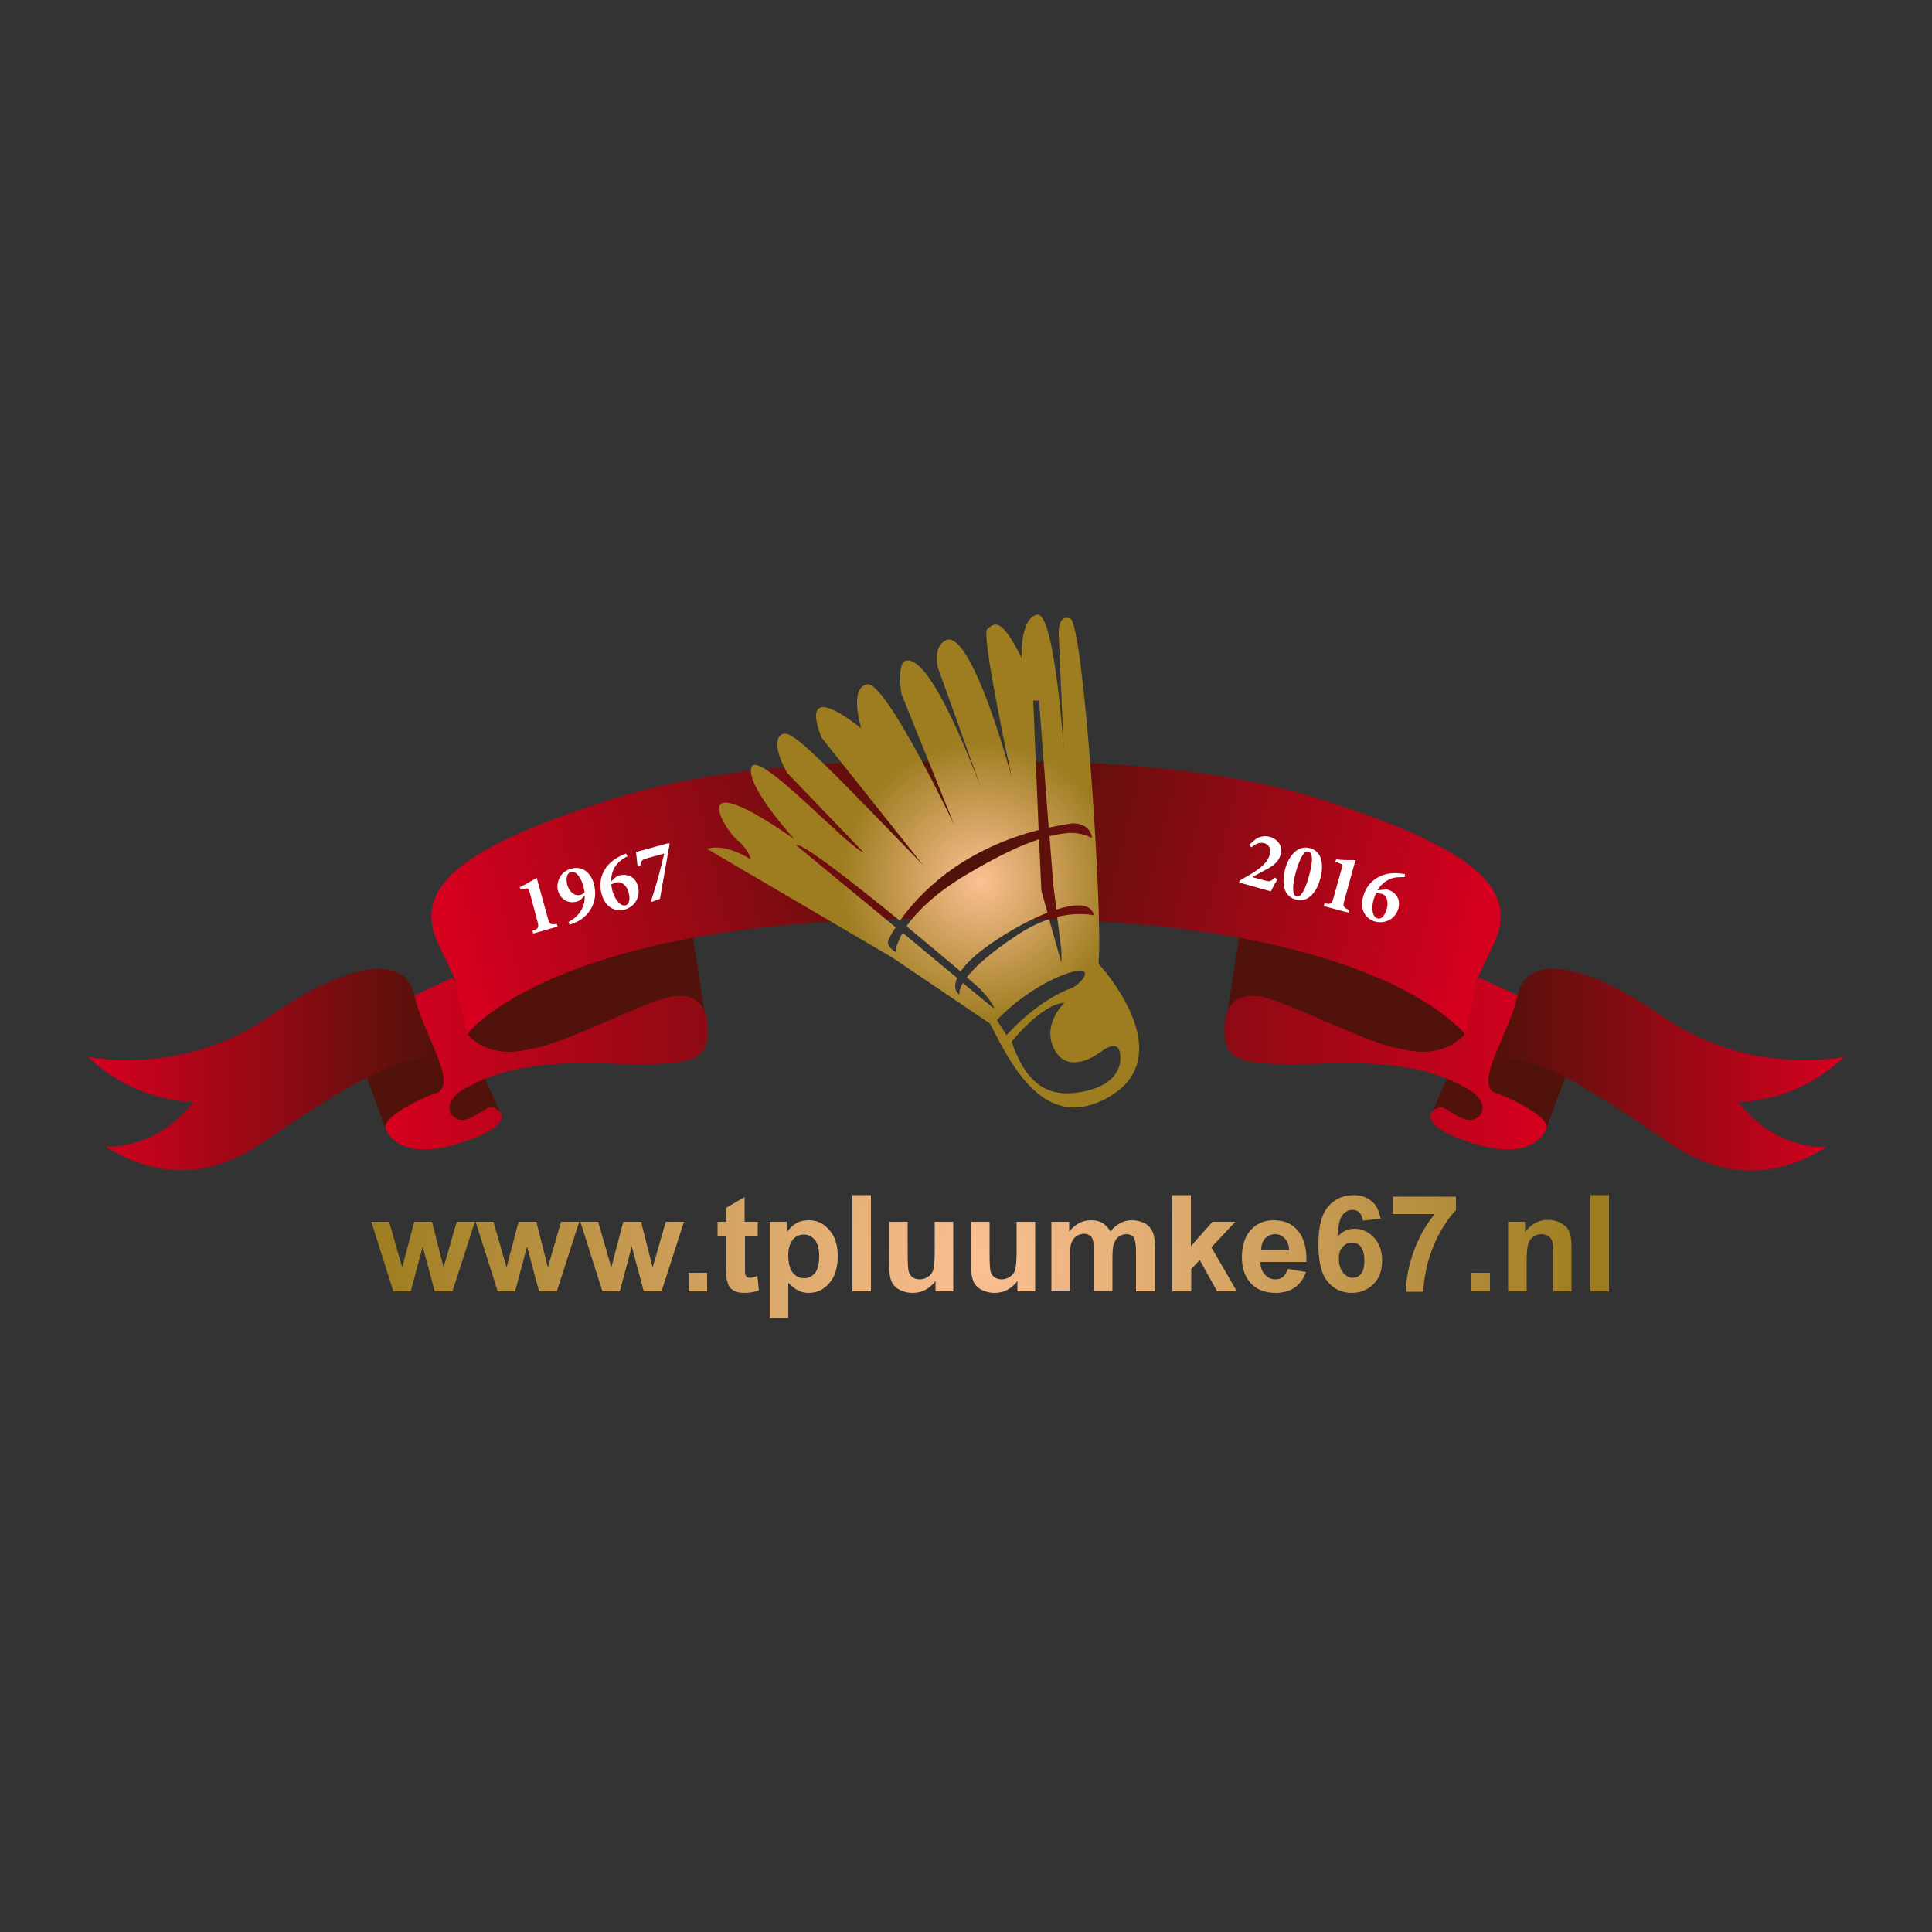 <?xml version="1.0" encoding="utf-8"?>
<!-- Generator: Adobe Illustrator 22.0.1, SVG Export Plug-In . SVG Version: 6.00 Build 0)  -->
<svg version="1.1" id="Laag_1" xmlns="http://www.w3.org/2000/svg" xmlns:xlink="http://www.w3.org/1999/xlink" x="0px" y="0px"
	 viewBox="0 0 500 500" style="enable-background:new 0 0 500 500;" xml:space="preserve">
<rect x="0" y="0" width="500" height="500" fill="#333333" stroke="none"/>
<style type="text/css">
	.st0{fill:#50120A;}
	.st1{fill:url(#SVGID_1_);}
	.st2{fill:url(#SVGID_2_);}
	.st3{fill:url(#SVGID_3_);}
	.st4{fill:url(#SVGID_4_);}
	.st5{fill:url(#SVGID_5_);}
	.st6{fill:url(#SVGID_6_);}
	.st7{fill:url(#SVGID_7_);}
	.st8{fill:url(#SVGID_8_);}
	.st9{fill:url(#SVGID_9_);}
	.st10{fill:url(#SVGID_10_);}
	.st11{fill:url(#SVGID_11_);}
	.st12{fill:url(#SVGID_12_);}
	.st13{fill:url(#SVGID_13_);}
	.st14{fill:url(#SVGID_14_);}
	.st15{fill:url(#SVGID_15_);}
	.st16{fill:url(#SVGID_16_);}
	.st17{fill:url(#SVGID_17_);}
	.st18{fill:url(#SVGID_18_);}
	.st19{fill:url(#SVGID_19_);}
	.st20{fill:url(#SVGID_20_);}
	.st21{fill:url(#SVGID_21_);}
	.st22{fill:url(#SVGID_22_);}
	.st23{fill:url(#SVGID_23_);}
	.st24{fill:url(#SVGID_24_);}
	.st25{fill:url(#SVGID_25_);}
	.st26{fill:#FFFFFF;}
</style>
<g>
	<g>
		<path class="st0" d="M129.2,287.6l-4.4-10.2l-7.8,3.7c0,0-4.9,7.9-4.6,8.2c0.3,0.4,3.8,3.3,4.2,3.2s9.5-2.7,9.5-2.7L129.2,287.6z"
			/>
		<polygon class="st0" points="182.2,261.2 178.6,237.7 131.5,248.7 114.5,266.6 121.9,275.3 148.3,272.9 		"/>
		<linearGradient id="SVGID_1_" gradientUnits="userSpaceOnUse" x1="99.676" y1="247.25" x2="250" y2="247.25">
			<stop  offset="0" style="stop-color:#D7001F"/>
			<stop  offset="1" style="stop-color:#50120A"/>
		</linearGradient>
		<path class="st1" d="M99.7,291.8c0,0,2.5,9.4,19.4,4c16.9-5.3,9.3-10,7.3-9.1c-2,0.8-5.5,4.2-8.3,2.8s-2.5-5.3,2.4-7.9
			c4.9-2.6,13.2-7.1,35.3-6.4s26.9,0,27.3-7.6c0.4-7.6-3.1-10.7-9.4-9.7s-29,12.9-36.3,13.5c-11.4,3.1-16.5-3.8-16.5-3.8
			c1.3-1.7,26.5-31.7,129.1-29.8v-40.5c0,0-53.2-2.7-92.1,9.7s-51.5,22.8-44.3,37.6c7.2,14.8,3.6,8.4,3.6,8.4l-9.9,4.6l-6.5,24.9
			L99.7,291.8z"/>
		<path class="st0" d="M112.2,283.1c0,0-12.5,4.9-12.5,8.7c0,0-5.3-14.8-6.5-16.9l14.6-3.6l4.2,3.4l2.1,3.8c0,0,1,2.3,0,2.4
			S112.2,283.1,112.2,283.1z"/>
		<linearGradient id="SVGID_2_" gradientUnits="userSpaceOnUse" x1="22.825" y1="276.742" x2="114.798" y2="276.742">
			<stop  offset="0" style="stop-color:#D7001F"/>
			<stop  offset="1" style="stop-color:#50120A"/>
		</linearGradient>
		<path class="st2" d="M22.8,273.5c0,0,24.1,5.3,46.7-10.3c22.6-15.6,35.7-15.6,37.8-5.5c2.1,10.1,12.5,24.3,4.6,25.5
			c0,0,4.2-4.6-2.1-8.4S76,290.4,71.2,293.5c-4.9,3.2-21.7,17.3-43.9,3.2c0,0,12.9,1.3,22.8-11.6C50.1,285.1,35.5,285.7,22.8,273.5z
			"/>
		<linearGradient id="SVGID_3_" gradientUnits="userSpaceOnUse" x1="116.809" y1="243.445" x2="242.642" y2="212.761">
			<stop  offset="0" style="stop-color:#D7001F"/>
			<stop  offset="1" style="stop-color:#50120A"/>
		</linearGradient>
		<path class="st3" d="M157.9,207c-38.8,12.5-51.5,22.8-44.3,37.6c4,8.3,4.7,9.9,4.4,9.8l2.9,13.2c1.3-1.7,26.5-31.7,129.1-29.8
			v-40.5C250,197.3,196.8,194.5,157.9,207z"/>
	</g>
	<g>
		<path class="st0" d="M370.8,287.6l4.4-10.2l7.8,3.7c0,0,4.9,7.9,4.6,8.2c-0.3,0.4-3.8,3.3-4.2,3.2c-0.4-0.1-9.5-2.7-9.5-2.7
			L370.8,287.6z"/>
		<polygon class="st0" points="317.8,261.2 321.4,237.7 368.5,248.7 385.5,266.6 378.1,275.3 351.7,272.9 		"/>
		
			<linearGradient id="SVGID_4_" gradientUnits="userSpaceOnUse" x1="-2052.324" y1="247.25" x2="-1902" y2="247.25" gradientTransform="matrix(-1 0 0 1 -1652 0)">
			<stop  offset="0" style="stop-color:#D7001F"/>
			<stop  offset="1" style="stop-color:#50120A"/>
		</linearGradient>
		<path class="st4" d="M400.3,291.8c0,0-2.5,9.4-19.4,4c-16.9-5.3-9.3-10-7.3-9.1s5.5,4.2,8.3,2.8s2.5-5.3-2.4-7.9
			c-4.9-2.6-13.2-7.1-35.3-6.4s-26.9,0-27.3-7.6c-0.4-7.6,3.1-10.7,9.4-9.7c6.3,1,29,12.9,36.3,13.5c11.4,3.1,16.5-3.8,16.5-3.8
			c-1.3-1.7-26.5-31.7-129.1-29.8v-40.5c0,0,53.2-2.7,92.1,9.7s51.5,22.8,44.3,37.6c-7.2,14.8-3.6,8.4-3.6,8.4l9.9,4.6l6.5,24.9
			L400.3,291.8z"/>
		<path class="st0" d="M387.8,283.1c0,0,12.5,4.9,12.5,8.7c0,0,5.3-14.8,6.5-16.9l-14.6-3.6l-4.2,3.4l-2.1,3.8c0,0-1,2.3,0,2.4
			C386.9,281.1,387.8,283.1,387.8,283.1z"/>
		
			<linearGradient id="SVGID_5_" gradientUnits="userSpaceOnUse" x1="-2129.175" y1="276.742" x2="-2037.202" y2="276.742" gradientTransform="matrix(-1 0 0 1 -1652 0)">
			<stop  offset="0" style="stop-color:#D7001F"/>
			<stop  offset="1" style="stop-color:#50120A"/>
		</linearGradient>
		<path class="st5" d="M477.2,273.5c0,0-24.1,5.3-46.7-10.3c-22.6-15.6-35.7-15.6-37.8-5.5c-2.1,10.1-12.5,24.3-4.6,25.5
			c0,0-4.2-4.6,2.1-8.4c6.3-3.8,33.8,15.6,38.6,18.8c4.9,3.2,21.7,17.3,43.9,3.2c0,0-12.9,1.3-22.8-11.6
			C449.9,285.1,464.5,285.7,477.2,273.5z"/>
		
			<linearGradient id="SVGID_6_" gradientUnits="userSpaceOnUse" x1="-2035.191" y1="243.445" x2="-1909.358" y2="212.761" gradientTransform="matrix(-1 0 0 1 -1652 0)">
			<stop  offset="0" style="stop-color:#D7001F"/>
			<stop  offset="1" style="stop-color:#50120A"/>
		</linearGradient>
		<path class="st6" d="M342.1,207c38.8,12.5,51.5,22.8,44.3,37.6c-4,8.3-4.7,9.9-4.4,9.8l-2.9,13.2c-1.3-1.7-26.5-31.7-129.1-29.8
			v-40.5C250,197.3,303.2,194.5,342.1,207z"/>
	</g>
	<g>
		<radialGradient id="SVGID_7_" cx="253.751" cy="228.014" r="36.229" gradientUnits="userSpaceOnUse">
			<stop  offset="0" style="stop-color:#FCC093"/>
			<stop  offset="1" style="stop-color:#9D7D20"/>
		</radialGradient>
		<path class="st7" d="M269.5,230.5l-0.6-13.3c-4.3,1.4-10.4,4.1-19.2,9.4c-8,4.8-12.5,9.5-15.1,13.1c5.3,4.4,10.3,8.6,14,11.7
			c0.6-0.9,1.5-1.9,2.6-3c3.8-3.7,12.5-9.3,19.9-12.2L269.5,230.5z"/>
		<radialGradient id="SVGID_8_" cx="253.751" cy="228.014" r="36.229" gradientUnits="userSpaceOnUse">
			<stop  offset="0" style="stop-color:#FCC093"/>
			<stop  offset="1" style="stop-color:#9D7D20"/>
		</radialGradient>
		<path class="st8" d="M284.3,249.4c1.2-13-3.9-88-7.3-89.3c-3.4-1.3-3,4.2-3,4.2l1.3,29.5c0,0-2.4-35.6-6.9-34.7s-4,11.2-4,11.2
			c-5.6-11.3-7.2-8.8-8.9-7.5c-1.7,1.3,6.3,38.2,6.3,38.2c-6.9-24.6-13.1-36.8-16.8-35.4c-3.7,1.5-2.3,7.1-2.3,7.1l11,30.7
			c-11.4-29.7-16.9-33.1-19.3-32.4s-1.1,8.6-1.1,8.6l13.7,34c0,0-17.8-37.5-22.6-36.5c-4.8,1-1.5,11.4-1.5,11.4
			c-17.5-13.7-10.2,2.5-10.2,2.5l26.2,32.9c-31.2-32.3-34.9-35.9-37.1-33.4c-2.2,2.5,1.9,9.5,1.9,9.5l19.8,20.6
			c-4.2-1.4-27.2-26.7-29-22.1s11.1,18.7,11.1,18.7c-28.4-19.8-18.4-2.9-15,0c3.4,2.9,3.7,5.2,3.7,5.2c-7.3-4.5-11.3-2.7-11.3-2.7
			l47.9,28.1l25.3,17.1l0.8,1.5c5.8,11.5,14.5,26.3,29.8,17.6C306.2,273,284.3,249.4,284.3,249.4z M253.9,256.2
			c3.7,4,3.3,4.8,3.3,4.8l-8-6.6c-0.7,1.2-1,2.2-0.9,3c0,0-2-1.1-0.6-4.3l-14.1-11.7c-1.5,2.7-1.9,4.5-1.8,5c0,0-2.6-1.5-1.9-3.1
			c0.2-0.3,0.7-1.6,1.9-3.3l-25.7-21.2c0.8-1.2,14.3,9.3,26.8,19.5c4.7-6.7,15.4-18.2,35.9-23.5l-1.4-33.5h1.5l2.5,32.9
			c1.9-0.4,3.9-0.8,6-1.1c0,0,4.7-0.4,5.2,3.8c0,0-2.7-1.6-6.3-1.3c-1.1,0.1-2.6,0.3-4.7,0.8l1,12.6l0.8,6.4c5-1.6,9-1.7,9.7,1.5
			c0,0-3.8-1-9.5,0.4l1.1,8.8v3.1l-3.2-11.3c-2.5,0.8-5.2,2.1-8.1,4c-6.7,4.4-10.9,8.1-13.2,11C252.1,254.5,253.4,255.7,253.9,256.2
			z M258,264c9.1-9.6,21.1-13.9,22.5-12.6c1.4,1.4-2.7,4.1-2.7,4.1c-9.7,3.5-17.3,12.4-17.3,12.4L258,264z M280.8,282.4
			c-8.3,1.8-14.7-0.4-19-12.8c0,0,7.6-9.7,13.7-10.1c0,0-6.3,5.8-2.4,12.5c3.9,6.6,12.1,0,12.1,0s3.9-3.1,4.6,0.3
			C290.5,275.7,289.1,280.6,280.8,282.4z"/>
	</g>
	<g>
		<radialGradient id="SVGID_9_" cx="254.223" cy="326.163" r="158.352" gradientUnits="userSpaceOnUse">
			<stop  offset="0" style="stop-color:#FCC093"/>
			<stop  offset="1" style="stop-color:#9D7D20"/>
		</radialGradient>
		<path class="st9" d="M101.8,334.2l-5.7-18h4.6l3.4,11.8l3.1-11.8h4.6l3,11.8l3.4-11.8h4.7l-5.8,18h-4.6l-3.1-11.6l-3.1,11.6H101.8
			z"/>
		<radialGradient id="SVGID_10_" cx="254.223" cy="326.163" r="158.352" gradientUnits="userSpaceOnUse">
			<stop  offset="0" style="stop-color:#FCC093"/>
			<stop  offset="1" style="stop-color:#9D7D20"/>
		</radialGradient>
		<path class="st10" d="M128.8,334.2l-5.7-18h4.6l3.4,11.8l3.1-11.8h4.6l3,11.8l3.4-11.8h4.7l-5.8,18h-4.6l-3.1-11.6l-3.1,11.6
			H128.8z"/>
		<radialGradient id="SVGID_11_" cx="254.223" cy="326.163" r="158.352" gradientUnits="userSpaceOnUse">
			<stop  offset="0" style="stop-color:#FCC093"/>
			<stop  offset="1" style="stop-color:#9D7D20"/>
		</radialGradient>
		<path class="st11" d="M155.9,334.2l-5.7-18h4.6l3.4,11.8l3.1-11.8h4.6l3,11.8l3.4-11.8h4.7l-5.8,18h-4.6l-3.1-11.6l-3.1,11.6
			H155.9z"/>
		<radialGradient id="SVGID_12_" cx="254.223" cy="326.163" r="158.352" gradientUnits="userSpaceOnUse">
			<stop  offset="0" style="stop-color:#FCC093"/>
			<stop  offset="1" style="stop-color:#9D7D20"/>
		</radialGradient>
		<path class="st12" d="M178.2,334.2v-4.8h4.8v4.8H178.2z"/>
		<radialGradient id="SVGID_13_" cx="254.223" cy="326.163" r="158.352" gradientUnits="userSpaceOnUse">
			<stop  offset="0" style="stop-color:#FCC093"/>
			<stop  offset="1" style="stop-color:#9D7D20"/>
		</radialGradient>
		<path class="st13" d="M196.1,316.2v3.8h-3.3v7.3c0,1.5,0,2.3,0.1,2.6c0.1,0.2,0.2,0.4,0.4,0.6c0.2,0.2,0.5,0.2,0.8,0.2
			c0.4,0,1.1-0.2,1.9-0.5l0.4,3.7c-1.1,0.5-2.4,0.7-3.8,0.7c-0.9,0-1.6-0.1-2.3-0.4c-0.7-0.3-1.2-0.7-1.5-1.1
			c-0.3-0.5-0.5-1.1-0.7-1.9c-0.1-0.6-0.2-1.7-0.2-3.4V320h-2.2v-3.8h2.2v-3.6l4.8-2.8v6.4H196.1z"/>
		<radialGradient id="SVGID_14_" cx="254.223" cy="326.163" r="158.352" gradientUnits="userSpaceOnUse">
			<stop  offset="0" style="stop-color:#FCC093"/>
			<stop  offset="1" style="stop-color:#9D7D20"/>
		</radialGradient>
		<path class="st14" d="M199.3,316.2h4.4v2.6c0.6-0.9,1.4-1.6,2.3-2.2c1-0.6,2.1-0.8,3.3-0.8c2.1,0,3.9,0.8,5.3,2.5
			c1.5,1.6,2.2,3.9,2.2,6.8c0,3-0.7,5.3-2.2,7c-1.5,1.7-3.2,2.5-5.3,2.5c-1,0-1.9-0.2-2.7-0.6c-0.8-0.4-1.7-1.1-2.6-2v9.1h-4.8
			V316.2z M204,324.9c0,2,0.4,3.5,1.2,4.5c0.8,1,1.8,1.4,2.9,1.4c1.1,0,2-0.4,2.8-1.3c0.7-0.9,1.1-2.3,1.1-4.4
			c0-1.9-0.4-3.3-1.1-4.2c-0.8-0.9-1.7-1.4-2.8-1.4c-1.2,0-2.1,0.4-2.9,1.3C204.4,321.8,204,323.1,204,324.9z"/>
		<radialGradient id="SVGID_15_" cx="254.223" cy="326.163" r="158.352" gradientUnits="userSpaceOnUse">
			<stop  offset="0" style="stop-color:#FCC093"/>
			<stop  offset="1" style="stop-color:#9D7D20"/>
		</radialGradient>
		<path class="st15" d="M220.6,334.2v-24.9h4.8v24.9H220.6z"/>
		<radialGradient id="SVGID_16_" cx="254.223" cy="326.163" r="158.352" gradientUnits="userSpaceOnUse">
			<stop  offset="0" style="stop-color:#FCC093"/>
			<stop  offset="1" style="stop-color:#9D7D20"/>
		</radialGradient>
		<path class="st16" d="M242.1,334.2v-2.7c-0.7,1-1.5,1.7-2.6,2.3c-1.1,0.6-2.2,0.8-3.4,0.8c-1.2,0-2.3-0.3-3.3-0.8
			c-1-0.5-1.7-1.3-2.1-2.2c-0.4-1-0.6-2.3-0.6-4v-11.4h4.8v8.3c0,2.5,0.1,4.1,0.3,4.7c0.2,0.6,0.5,1,1,1.4c0.5,0.3,1.1,0.5,1.8,0.5
			c0.8,0,1.5-0.2,2.2-0.7c0.6-0.4,1.1-1,1.3-1.7c0.2-0.7,0.4-2.3,0.4-4.9v-7.6h4.8v18H242.1z"/>
		<radialGradient id="SVGID_17_" cx="254.223" cy="326.163" r="158.352" gradientUnits="userSpaceOnUse">
			<stop  offset="0" style="stop-color:#FCC093"/>
			<stop  offset="1" style="stop-color:#9D7D20"/>
		</radialGradient>
		<path class="st17" d="M263.3,334.2v-2.7c-0.7,1-1.5,1.7-2.6,2.3c-1.1,0.6-2.2,0.8-3.4,0.8c-1.2,0-2.3-0.3-3.3-0.8
			c-1-0.5-1.7-1.3-2.1-2.2c-0.4-1-0.6-2.3-0.6-4v-11.4h4.8v8.3c0,2.5,0.1,4.1,0.3,4.7c0.2,0.6,0.5,1,1,1.4c0.5,0.3,1.1,0.5,1.8,0.5
			c0.8,0,1.5-0.2,2.2-0.7c0.6-0.4,1.1-1,1.3-1.7c0.2-0.7,0.4-2.3,0.4-4.9v-7.6h4.8v18H263.3z"/>
		<radialGradient id="SVGID_18_" cx="254.223" cy="326.163" r="158.352" gradientUnits="userSpaceOnUse">
			<stop  offset="0" style="stop-color:#FCC093"/>
			<stop  offset="1" style="stop-color:#9D7D20"/>
		</radialGradient>
		<path class="st18" d="M272.3,316.2h4.4v2.5c1.6-1.9,3.4-2.9,5.6-2.9c1.2,0,2.2,0.2,3,0.7c0.8,0.5,1.5,1.2,2.1,2.2
			c0.8-1,1.6-1.7,2.6-2.2c0.9-0.5,1.9-0.7,2.9-0.7c1.3,0,2.4,0.3,3.4,0.8c0.9,0.5,1.6,1.3,2.1,2.4c0.3,0.8,0.5,2,0.5,3.7v11.5H294
			v-10.3c0-1.8-0.2-2.9-0.5-3.5c-0.4-0.7-1.1-1-2-1c-0.7,0-1.3,0.2-1.9,0.6c-0.6,0.4-1,1-1.3,1.8c-0.3,0.8-0.4,2-0.4,3.7v8.6h-4.8
			v-9.9c0-1.8-0.1-2.9-0.3-3.4c-0.2-0.5-0.4-0.9-0.8-1.1c-0.4-0.2-0.8-0.4-1.4-0.4c-0.7,0-1.4,0.2-2,0.6c-0.6,0.4-1,1-1.3,1.7
			c-0.3,0.7-0.4,2-0.4,3.7v8.7h-4.8V316.2z"/>
		<radialGradient id="SVGID_19_" cx="254.223" cy="326.163" r="158.352" gradientUnits="userSpaceOnUse">
			<stop  offset="0" style="stop-color:#FCC093"/>
			<stop  offset="1" style="stop-color:#9D7D20"/>
		</radialGradient>
		<path class="st19" d="M303.4,334.2v-24.9h4.8v13.2l5.6-6.3h5.9l-6.2,6.6l6.6,11.4h-5.1l-4.5-8.1l-2.2,2.3v5.8H303.4z"/>
		<radialGradient id="SVGID_20_" cx="254.223" cy="326.163" r="158.352" gradientUnits="userSpaceOnUse">
			<stop  offset="0" style="stop-color:#FCC093"/>
			<stop  offset="1" style="stop-color:#9D7D20"/>
		</radialGradient>
		<path class="st20" d="M333.3,328.4l4.7,0.8c-0.6,1.7-1.6,3.1-2.9,4c-1.3,0.9-3,1.4-4.9,1.4c-3.1,0-5.4-1-7-3.1
			c-1.2-1.6-1.8-3.7-1.8-6.2c0-3,0.8-5.3,2.3-7c1.6-1.7,3.5-2.5,5.9-2.5c2.7,0,4.8,0.9,6.3,2.7c1.5,1.8,2.3,4.5,2.2,8.1h-11.9
			c0,1.4,0.4,2.5,1.2,3.3c0.7,0.8,1.6,1.2,2.7,1.2c0.7,0,1.4-0.2,1.9-0.6C332.6,330,333,329.3,333.3,328.4z M333.6,323.6
			c0-1.4-0.4-2.4-1.1-3.1c-0.7-0.7-1.5-1.1-2.5-1.1c-1,0-1.9,0.4-2.6,1.1c-0.7,0.8-1,1.8-1,3.1H333.6z"/>
		<radialGradient id="SVGID_21_" cx="254.223" cy="326.163" r="158.352" gradientUnits="userSpaceOnUse">
			<stop  offset="0" style="stop-color:#FCC093"/>
			<stop  offset="1" style="stop-color:#9D7D20"/>
		</radialGradient>
		<path class="st21" d="M357.3,315.4l-4.6,0.5c-0.1-0.9-0.4-1.6-0.9-2.1c-0.5-0.5-1.1-0.7-1.8-0.7c-1,0-1.9,0.5-2.6,1.4
			s-1.1,2.8-1.3,5.6c1.2-1.4,2.7-2.1,4.4-2.1c2,0,3.7,0.8,5.1,2.3c1.4,1.5,2.1,3.5,2.1,5.9c0,2.5-0.7,4.6-2.2,6.1
			c-1.5,1.5-3.4,2.3-5.7,2.3c-2.5,0-4.6-1-6.2-2.9c-1.6-1.9-2.4-5.1-2.4-9.6c0-4.6,0.8-7.8,2.5-9.8c1.7-2,3.9-3,6.6-3
			c1.9,0,3.4,0.5,4.7,1.6C356.2,311.8,356.9,313.4,357.3,315.4z M346.5,325.8c0,1.5,0.4,2.7,1.1,3.6c0.7,0.8,1.5,1.3,2.4,1.3
			c0.9,0,1.6-0.3,2.2-1c0.6-0.7,0.9-1.8,0.9-3.4c0-1.6-0.3-2.8-0.9-3.6c-0.6-0.8-1.4-1.1-2.4-1.1c-0.9,0-1.7,0.4-2.3,1.1
			C346.8,323.3,346.5,324.4,346.5,325.8z"/>
		<radialGradient id="SVGID_22_" cx="254.223" cy="326.163" r="158.352" gradientUnits="userSpaceOnUse">
			<stop  offset="0" style="stop-color:#FCC093"/>
			<stop  offset="1" style="stop-color:#9D7D20"/>
		</radialGradient>
		<path class="st22" d="M360.5,314.1v-4.4h16.3v3.5c-1.3,1.3-2.7,3.2-4.1,5.7c-1.4,2.5-2.4,5.1-3.2,7.9c-0.7,2.8-1.1,5.3-1.1,7.5
			h-4.6c0.1-3.4,0.8-6.9,2.1-10.5s3.1-6.8,5.4-9.6H360.5z"/>
		<radialGradient id="SVGID_23_" cx="254.223" cy="326.163" r="158.352" gradientUnits="userSpaceOnUse">
			<stop  offset="0" style="stop-color:#FCC093"/>
			<stop  offset="1" style="stop-color:#9D7D20"/>
		</radialGradient>
		<path class="st23" d="M380.8,334.2v-4.8h4.8v4.8H380.8z"/>
		<radialGradient id="SVGID_24_" cx="254.223" cy="326.163" r="158.352" gradientUnits="userSpaceOnUse">
			<stop  offset="0" style="stop-color:#FCC093"/>
			<stop  offset="1" style="stop-color:#9D7D20"/>
		</radialGradient>
		<path class="st24" d="M406.8,334.2H402V325c0-1.9-0.1-3.2-0.3-3.8c-0.2-0.6-0.5-1-1-1.3c-0.5-0.3-1-0.5-1.7-0.5
			c-0.8,0-1.6,0.2-2.2,0.7c-0.7,0.5-1.1,1.1-1.3,1.8c-0.2,0.7-0.4,2.1-0.4,4.1v8.2h-4.8v-18h4.4v2.6c1.6-2,3.5-3.1,5.9-3.1
			c1.1,0,2,0.2,2.9,0.6c0.9,0.4,1.5,0.9,2,1.4c0.4,0.6,0.8,1.3,0.9,2c0.2,0.7,0.3,1.8,0.3,3.2V334.2z"/>
		<radialGradient id="SVGID_25_" cx="254.223" cy="326.163" r="158.352" gradientUnits="userSpaceOnUse">
			<stop  offset="0" style="stop-color:#FCC093"/>
			<stop  offset="1" style="stop-color:#9D7D20"/>
		</radialGradient>
		<path class="st25" d="M411.6,334.2v-24.9h4.8v24.9H411.6z"/>
	</g>
	<g>
		<path class="st26" d="M138,241.6l-0.2-0.7c1.6-0.5,1.7-0.9,1.3-2.4l-2-7.5c-0.3-1.1-0.4-1.2-1.3-1l-1.1,0.2l-0.2-0.6
			c1.3-0.6,2.7-1.4,4.4-2.4l2.9,10.5c0.4,1.4,0.6,1.7,2.3,1.4l0.2,0.7L138,241.6z"/>
		<path class="st26" d="M153.7,228.8c1,3.7-0.4,6.9-3,8.9c-0.7,0.6-2.4,1.4-3.3,1.6l-0.3-0.7c2.9-1.4,4.4-4.2,4.2-6.8l-0.8,0.8
			c-0.4,0.4-0.7,0.6-1.1,0.7c-2.4,0.7-4.4-0.6-5-2.8c-0.5-1.8,0.3-4.9,3.5-5.7C150.8,224,153,226,153.7,228.8z M146.8,229
			c0.5,1.7,1.8,3,3.4,2.6c0.5-0.1,0.8-0.4,1.1-0.6c-0.1-0.6-0.2-1.1-0.3-1.6c-0.6-2-1.7-4.1-3.3-3.7
			C146.5,226.1,146.5,227.7,146.8,229z"/>
		<path class="st26" d="M159,227.3c0.5-0.4,0.8-0.6,1.1-0.7c2.4-0.6,4.4,0.4,5,2.8c0.7,2.6-0.7,5.2-3.4,6c-2.6,0.7-5.1-0.7-6-4
			c-1.2-4.4,1.2-7.6,3.4-9c0.8-0.6,2.1-1.2,2.9-1.5l0.4,0.7c-0.6,0.3-1.4,0.8-2,1.3c-0.9,0.8-2.3,2.4-2.2,5.2L159,227.3z
			 M158.2,228.9c0,0.4,0.2,1.2,0.3,1.7c0.8,2.7,2.3,4,3.4,3.7c1.2-0.4,1.1-2,0.8-3.3c-0.5-1.9-1.9-3-3.2-2.6
			C159,228.5,158.6,228.7,158.2,228.9z"/>
		<path class="st26" d="M173.3,218.4c-0.8,4.7-1.7,9.5-2.5,14.2l-2.1,0.8l-0.2-0.2c1.4-4.3,2.5-8.4,3.4-12.3l-4.4,1.2
			c-1.4,0.4-1.5,0.6-1.8,1.9l-0.7,0.2c-0.2-1.7-0.3-2.8-0.4-3.7l8.4-2.3L173.3,218.4z"/>
	</g>
	<g>
		<path class="st26" d="M330.6,227.6c-0.7,1.1-1.3,2.3-1.7,3.1l-8.2-2.3l0.1-0.5c1.4-0.8,2.9-1.6,4.2-2.5c1.9-1.3,3.2-2.6,3.6-4.2
			c0.4-1.4-0.1-2.7-1.5-3c-1.2-0.3-2.3,0.3-3.3,1.1l-0.5-0.7l1.9-1.6c1-0.5,2.2-0.8,3.5-0.4c2,0.6,3.4,2.4,2.7,4.7
			c-0.5,1.6-1.6,2.7-4.2,4l-3.1,1.7l3.3,0.9c1.2,0.3,1.4,0.3,2.5-0.8L330.6,227.6z"/>
		<path class="st26" d="M341.7,227.4c-0.8,3-2.9,6.4-6.4,5.4s-3.5-4.9-2.7-7.9c0.8-3,3-6.3,6.4-5.4
			C342.5,220.4,342.5,224.4,341.7,227.4z M335.4,225.6c-0.8,2.8-1.2,6,0.1,6.4c1.4,0.4,2.5-2.5,3.3-5.4c0.8-2.9,1.2-5.9-0.2-6.2
			C337.4,219.9,336.2,222.8,335.4,225.6z"/>
		<path class="st26" d="M342.6,234.5l0.2-0.7c1.7,0.3,1.9,0.1,2.3-1.4l2.1-7.5c0.3-1.1,0.3-1.2-0.6-1.5l-1-0.4l0.2-0.6
			c1.4,0.2,3,0.2,5,0.2l-2.9,10.5c-0.4,1.4-0.3,1.8,1.3,2.4l-0.2,0.7L342.6,234.5z"/>
		<path class="st26" d="M357.7,230.3c0.6-0.1,1-0.1,1.3-0.1c2.4,0.7,3.5,2.6,2.9,4.9c-0.7,2.6-3.3,4.1-6,3.4
			c-2.6-0.7-4.1-3.3-3.1-6.5c1.2-4.4,5-5.9,7.6-6c1-0.1,2.4,0.1,3.2,0.2l-0.1,0.8c-0.6,0-1.6,0-2.4,0.1c-1.1,0.2-3.2,0.9-4.6,3.3
			L357.7,230.3z M356.1,231.2c-0.2,0.3-0.4,1.1-0.6,1.6c-0.8,2.7-0.1,4.6,1,4.9c1.3,0.3,2-1.2,2.4-2.5c0.5-1.9,0-3.6-1.4-3.9
			C357,231.2,356.6,231.2,356.1,231.2z"/>
	</g>
</g>
</svg>
